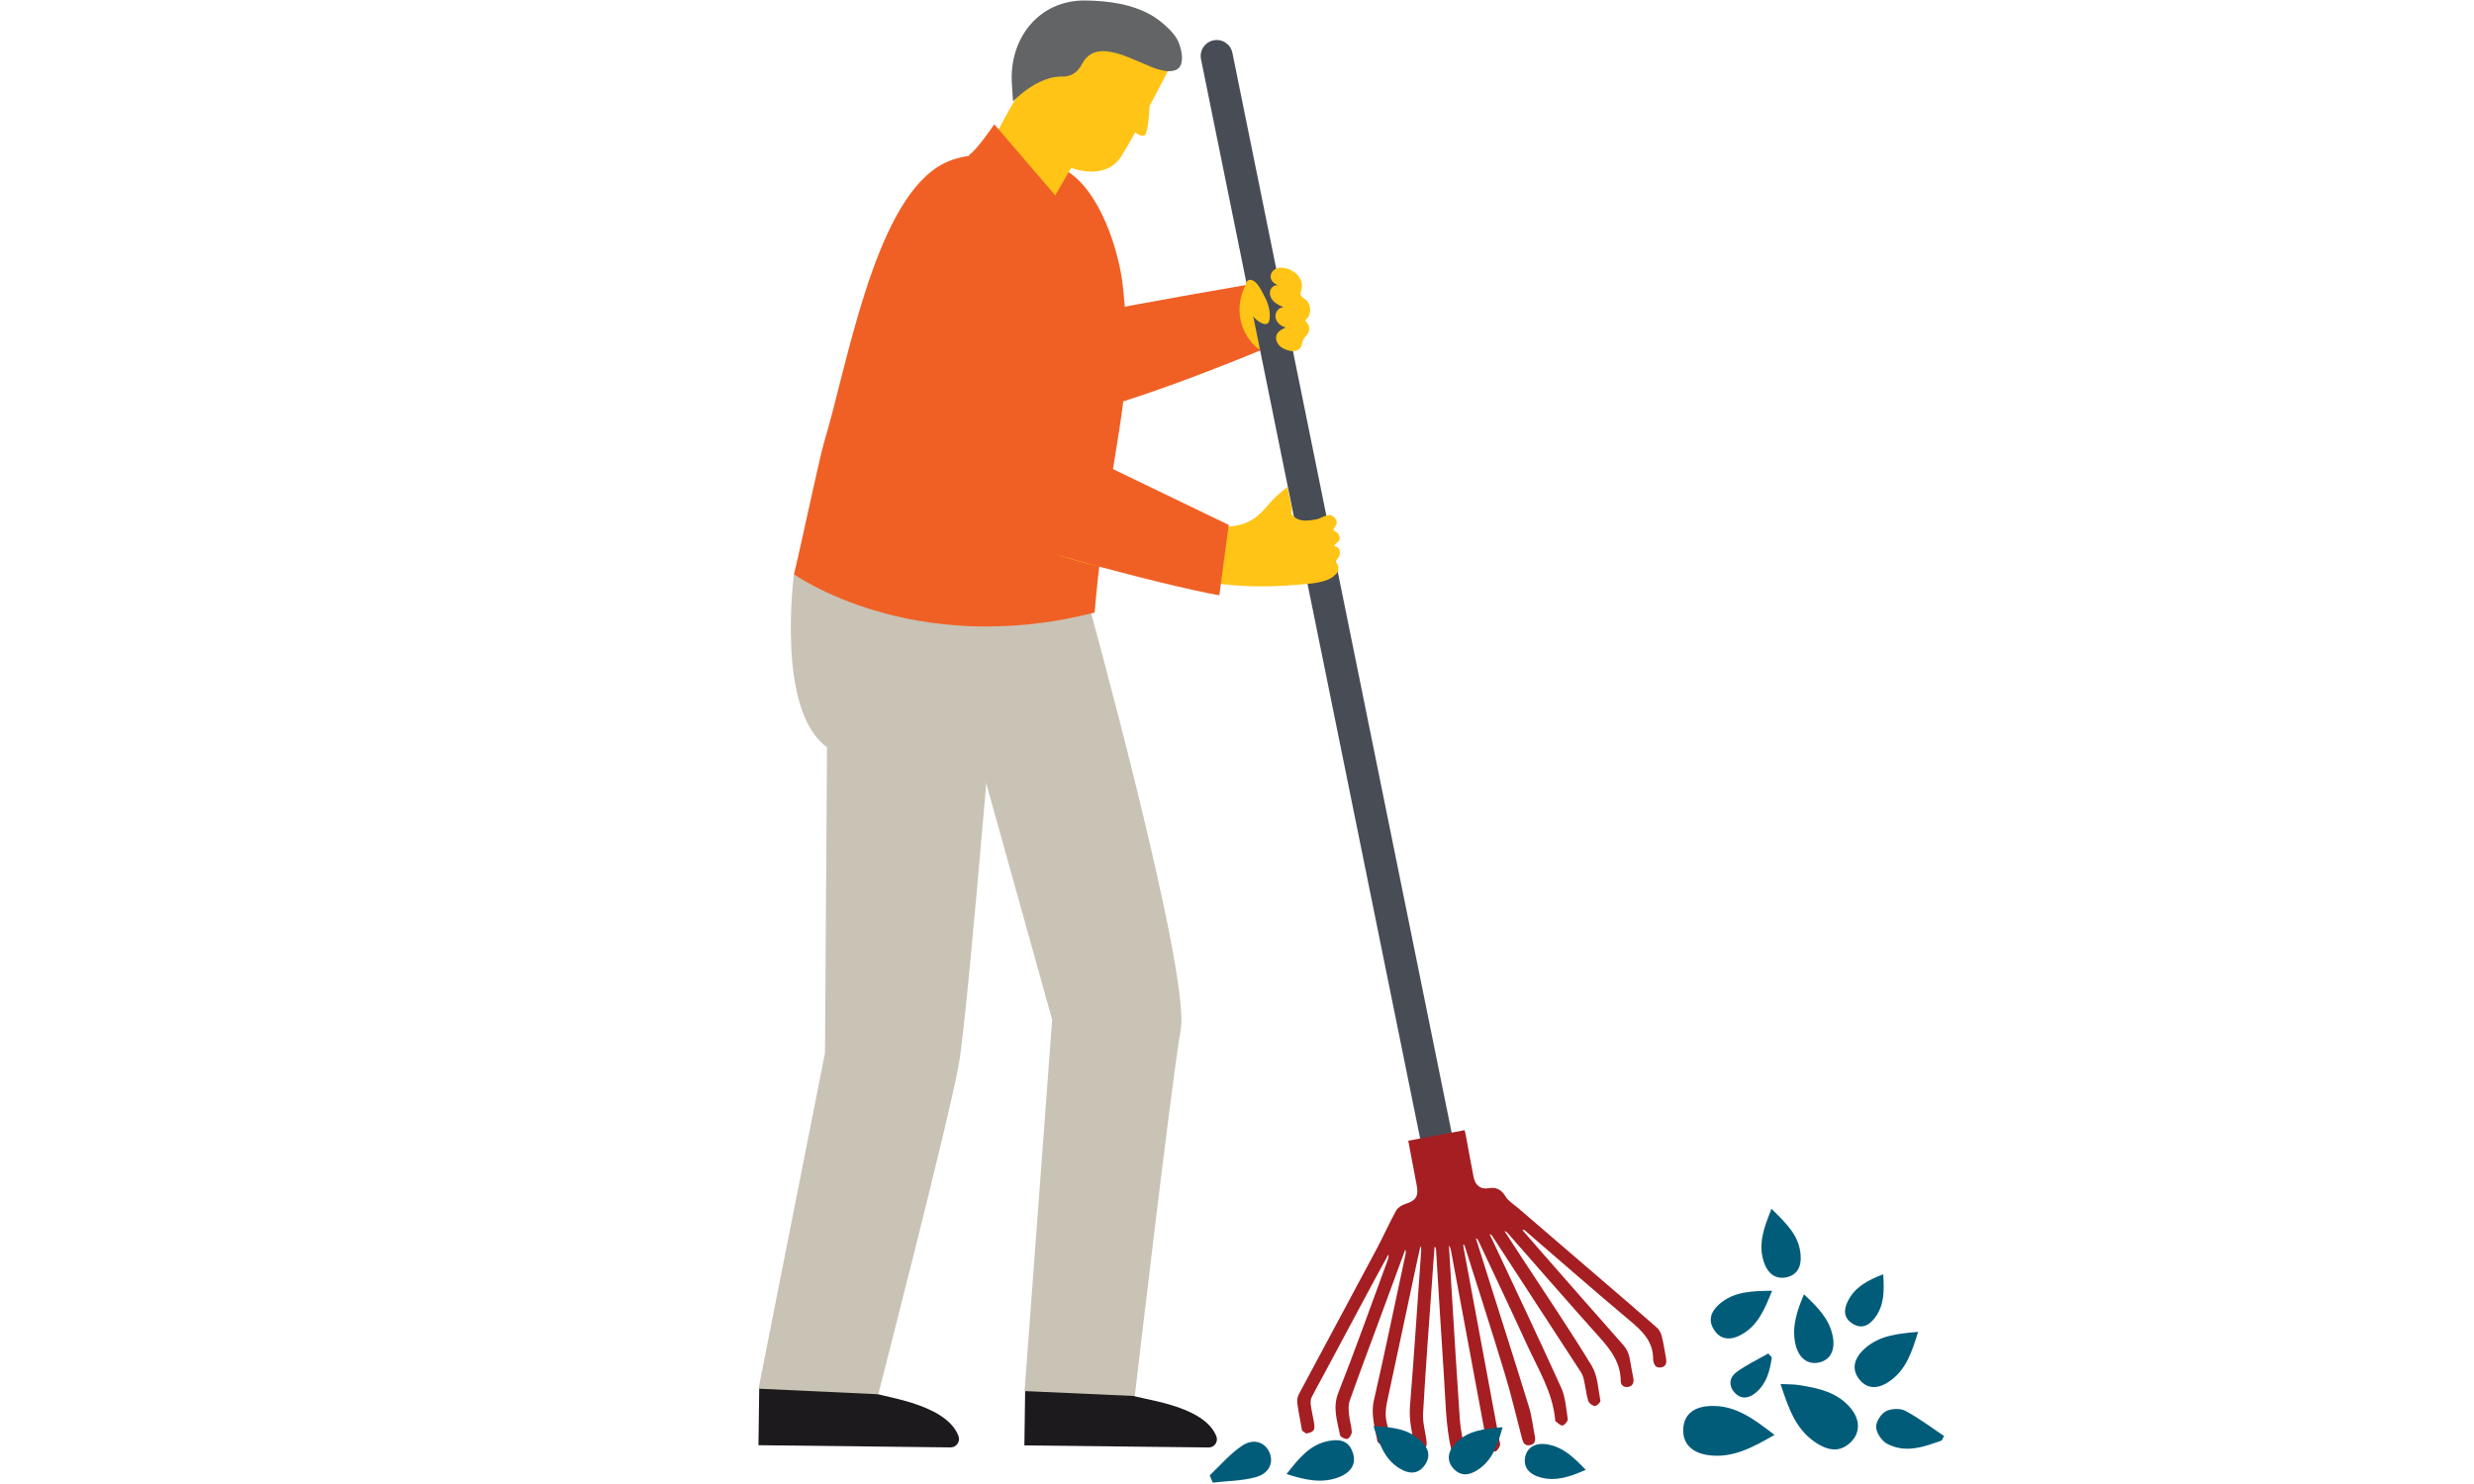 <?xml version="1.0" encoding="UTF-8"?>
<svg id="Layer_2" data-name="Layer 2" xmlns="http://www.w3.org/2000/svg" width="350" height="210" xmlns:xlink="http://www.w3.org/1999/xlink" viewBox="0 0 350 210">
  <defs>
    <clipPath id="clippath">
      <rect x="107.29" y="0" width="167.74" height="210" style="fill: none;"/>
    </clipPath>
  </defs>
  <g id="Layer_1-2" data-name="Layer 1">
    <g>
      <rect width="350" height="210" style="fill: #fff;"/>
      <g style="clip-path: url(#clippath);">
        <path d="M122.98,196.92c1.1.71,10.72,1.46,12.61,6.26.32.79-.28,1.65-1.13,1.64l-27.16-.31.11-8.1,10.28-2.45,5.29,2.96Z" style="fill: #1d1a1d;"/>
        <path d="M117,105.74l-.29,43.29-9.4,47.48,16.94.79s10.01-38.86,11.41-46.81c1.41-7.95,6.19-67.63,6.19-67.63l-29.52-1.61s-2.61,19.28,4.67,24.49" style="fill: #c9c3b5;"/>
        <path d="M176.48,40.29s-17.67,3.06-20.7,3.79c-3.02.73-10.36,3.01-10.36,3.01,0,0-3.96,8.06,2.63,12.01.15.09.26.18.39.28,8.72-.92,29.87-9.8,29.87-9.8,1.51-.73-1.83-9.3-1.83-9.3" style="fill: #f06025;"/>
        <path d="M159.95,197.37c1.05.68,10.31,1.28,12.13,5.88.3.76-.27,1.59-1.09,1.58l-26.07-.29.11-7.78,9.87-2.35,5.05,2.96Z" style="fill: #1d1a1d;"/>
        <path d="M139.14,109.47l9.71,34.83-3.9,52.55,15.59.7s5.11-43.81,6.5-51.88c1.4-8.08-13.35-61.38-13.35-61.38l-21.88-1.45s.38,21.38,7.34,26.62" style="fill: #c9c3b5;"/>
        <path d="M154.86,86.68s.49-6.84,2.18-17.68c1.9-12.18,3.12-16.71,1.8-28.6-.52-4.76-3.15-13.37-7.97-16.23-5.17-1.58-12.97-3.86-18.15-.59-9.2,5.8-12.92,28.43-16.14,39.02-.66,2.17-4.14,18.7-4.28,18.64,0,0,16.72,12.04,42.57,5.44" style="fill: #f06025;"/>
        <path d="M141.92,24.59c1.04-.59,3.57-4.33,3.57-4.33l8.74,10.19-1.07,4.24s-2.9,4.07-6.45-.68c-3.56-4.76-4.8-9.41-4.8-9.41" style="fill: #f06025;"/>
        <path d="M160.61,18.73c.33.26.93.63,1.31.44.5-.26.69-3.53.72-4.18,1.51-2.83,2.75-5.26,2.75-5.26l-5.04-7.11-10.68,1.61s-9.24,14.33-9.58,17c-.48,3.77,5.58,8.35,7.4,8.3.46,0,.87-.26,1.09-.65l2.96-5.13s4.83,1.96,7.1-1.65c.55-.88,1.24-2.07,1.95-3.36" style="fill: #ffc415;"/>
        <path d="M166.38,5.3c-.82-1.24-2.39-2.46-3.08-2.9-2.85-1.81-6.46-2.29-9.77-2.33-6.54-.07-10.78,5.34-10.38,11.75.05.83.11,1.67.16,2.51,1.46-1.4,3.24-2.72,5.15-3.25.16-.06.33-.1.49-.12.53-.11,1.06-.15,1.61-.12.9-.1,1.8-.42,2.54-1.82,2.08-3.94,7.44-.25,10.7.78.84.26,1.78.42,2.59.08,1.44-.6.7-3.51,0-4.57" style="fill: #636466;"/>
        <path d="M137.09,21.92c1.04-.59,3.57-4.33,3.57-4.33l8.74,10.19-1.07,4.24s-2.9,4.07-6.45-.68c-3.56-4.76-4.8-9.41-4.8-9.41" style="fill: #f06025;"/>
        <path d="M176.63,47.87c.3.45.67.91,1.15,1.3.26.2.56.4.88.46.58.11.89-.24,1.06-.58.74-1.48.69-3.3.19-5.15-.26-.95-.63-2.91-1.56-3.82-1.44-1.41-2.18.25-2.44.91-.76,1.97-.92,4.45.71,6.89" style="fill: #ffc415;"/>
        <path d="M203.43,164.4c-1.05,0-2-.74-2.22-1.81L169.91,8.38c-.25-1.23.54-2.42,1.77-2.67,1.23-.25,2.42.54,2.67,1.77l31.3,154.21c.25,1.23-.54,2.42-1.77,2.67-.16.03-.31.04-.46.04" style="fill: #484c55;"/>
        <path d="M184.21,202.45c-.23-1.27-.49-2.54-.67-3.82-.06-.42,0-.92.18-1.28,3.66-6.86,7.35-13.7,11.01-20.56.96-1.8,1.79-3.67,2.77-5.46.24-.44.82-.81,1.31-.96,1.48-.46,1.91-1.06,1.62-2.6-.4-2.13-.81-4.26-1.2-6.35,2.69-.5,5.29-.99,7.98-1.49.06.27.14.58.19.89.36,1.93.7,3.86,1.08,5.78.22,1.12.98,1.74,2.05,1.55,1.14-.2,1.85.16,2.46,1.16.41.66,1.16,1.12,1.78,1.64,3.97,3.42,7.95,6.83,11.92,10.25,2.58,2.22,5.17,4.43,7.72,6.68.33.29.57.77.68,1.2.26,1.02.41,2.07.6,3.1.12.63.04,1.19-.7,1.32-.74.13-1.01-.38-1.11-1.01,0-.03-.01-.06-.01-.09.05-2.53-1.5-4.02-3.29-5.52-5.01-4.2-9.92-8.51-14.87-12.78-.07-.06-.15-.09-.33-.03.72.83,1.45,1.67,2.17,2.5,4.01,4.57,8,9.15,12.04,13.7.6.67.89,1.39,1.02,2.24.13.86.32,1.72.47,2.58.1.59-.13,1.05-.71,1.17-.6.13-1.08-.23-1.08-.81-.01-3.09-1.98-5.07-3.86-7.17-4.07-4.55-8.08-9.17-12.11-13.76-.12-.13-.24-.26-.47-.3.89,1.38,1.79,2.75,2.69,4.13,3.24,4.97,6.58,9.88,9.65,14.94.84,1.39.9,3.26,1.22,4.93.04.21-.52.76-.78.74-.34-.02-.84-.39-.94-.71-.28-.95-.38-1.95-.6-2.92-.09-.4-.21-.82-.44-1.16-4.16-6.41-8.34-12.82-12.51-19.22-.08-.13-.18-.24-.41-.31.14.29.28.58.42.87,3.24,6.93,6.53,13.84,9.69,20.81.62,1.36.72,2.97.95,4.49.04.28-.43.86-.74.91-.29.05-.67-.39-1.01-.62-.02-.01-.02-.06-.02-.09-.33-3.97-2.43-7.28-4.02-10.77-2.23-4.87-4.53-9.72-6.81-14.57-.08-.18-.18-.35-.4-.46.68,2.17,1.36,4.34,2.05,6.51,1.83,5.81,3.69,11.6,5.48,17.42.39,1.29.53,2.66.8,3.99.13.66.1,1.26-.71,1.38-.75.12-.96-.42-1.11-1.03-.79-3.03-1.5-6.08-2.41-9.07-1.83-6.05-3.78-12.08-5.68-18.11-.02-.08-.07-.15-.21-.2.03.24.05.49.1.72,1.67,8.99,3.34,17.97,5.01,26.96.05.27.17.58.09.8-.14.32-.4.78-.66.81-.32.04-.77-.21-1.01-.48-.19-.21-.18-.62-.24-.95-1.67-8.98-3.34-17.97-5.01-26.95-.05-.26-.11-.52-.3-.77.13,2.11.25,4.21.38,6.32.38,6.14.74,12.27,1.17,18.41.1,1.34.41,2.68.65,4.01.11.63.08,1.21-.63,1.37-.76.17-1.05-.35-1.2-1.02-.86-3.67-.85-7.42-1.11-11.14-.39-5.77-.72-11.55-1.08-17.32,0-.15-.03-.3-.21-.46-.09,1.18-.18,2.35-.26,3.53-.47,6.7-.99,13.4-1.37,20.1-.08,1.35.39,2.73.51,4.11.03.4-.15.96-.44,1.22-.42.39-1.15,0-1.27-.66-.34-1.89-.81-3.74-.65-5.72.59-7.35,1.07-14.72,1.59-22.08.01-.17,0-.35-.11-.56-.2.91-.41,1.81-.6,2.72-1.37,6.42-2.72,12.84-4.11,19.26-.22,1.03-.3,2-.05,3.03.18.73.36,1.48.37,2.22,0,.33-.4.89-.69.94-.31.06-.97-.32-1.01-.59-.34-1.9-.96-3.74-.49-5.78,1.57-6.87,2.99-13.77,4.47-20.65.04-.22.06-.45-.03-.69-1.2,3.26-2.41,6.53-3.61,9.8-1.43,3.87-2.88,7.73-4.26,11.61-.21.58-.16,1.29-.1,1.92.08.84.36,1.66.4,2.49,0,.34-.35.92-.64.99-.3.07-.98-.29-1.03-.55-.37-1.96-1.08-3.84-.24-5.98,2.45-6.21,4.68-12.51,6.99-18.78.09-.25.15-.5.11-.81-.8,1.46-1.6,2.9-2.38,4.36-2.27,4.22-4.52,8.45-6.78,12.67-.57,1.06-1.17,2.11-1.71,3.19-.15.3-.17.7-.13,1.03.11.83.3,1.66.45,2.49.2,1.14.04,1.39-1.08,1.62-.2-.14-.4-.27-.6-.41" style="fill: #a51e22;"/>
        <path d="M183.99,41.51s0,.08,0,.13c.03.41.74.7.98,1.02.56.75.52,1.96-.22,2.58-.03.03-.07.06-.07.1,0,.04.02.07.04.1.25.34.49.58.5,1.01.03.77-.49,1.01-.82,1.58-.27.47-.14,1.11-.72,1.45-.69.42-1.66.12-2.3-.27-.62-.37-1.05-1.17-.77-1.84.22-.52.79-.8,1.3-1.03-.7-.17-1.34-.7-1.46-1.41-.12-.71.47-1.5,1.18-1.44-.5-.2-1.02-.44-1.42-.82-.39-.38-.65-.95-.53-1.48.12-.54.7-.97,1.23-.8-1.99-.65-1.16-2.74.64-2.5,1.26.16,2.6,1.12,2.63,2.48,0,.22-.02.44-.08.65-.04.16-.11.32-.12.49" style="fill: #ffc415;"/>
        <path d="M189.43,75.75c-.09-.23-.22-.39-.44-.5-.2-.1-.43-.2-.28-.46.16-.27.38-.49.4-.82,0-.26-.12-.51-.3-.71-.78-.88-1.74.08-2.6.24-1.05.18-2.23.38-3.12-.35-.32-.26-.49-.54-.36-.94.03-.08.03-.17.03-.17,0,0-.6-3.09-.63-3.09-.65.45-1.27.99-1.84,1.55-.47.46-.88.97-1.31,1.45-.69.78-1.47,1.46-2.42,1.91-1.37.63-2.92.74-4.4.65-4.92-.28-8.9-3.65-12.84-5.9-4.04-2.31-9.16-3.17-12.13-6.97-6.89-8.8.27-26.62-9.92-32.64-3.25-1.92-5.58-2.22-7.81,2.19-1.77,3.5-2.2,7.34-2.04,10.94.35,7.64,3.27,14.54,5.88,21.27,4.62,11.88,14.72,15.62,26.92,17.66,3.71.63,7.59.75,11.29,1.38,2.67.45,5.42.59,8.2.52,1.39-.03,2.78-.12,4.17-.24,1.06-.09,2.14-.15,3.17-.43.39-.1.77-.23,1.13-.42.33-.17.6-.4.85-.66.08-.08.16-.17.21-.27.05-.12.07-.25.09-.38.01-.16.02-.33-.02-.49s-.14-.29-.24-.41c-.15-.17-.17-.19-.03-.37.14-.17.31-.36.41-.57.18-.41.16-1.09-.3-1.31-.17-.09-.47-.02-.32-.3.18-.32.63-.44.69-.84.02-.16,0-.32-.07-.47,0,0,0-.02-.01-.04" style="fill: #ffc415;"/>
        <path d="M124.31,43.65s7.67,26.86,10.63,29.52c2.95,2.66,30.48,9.89,37.56,11.07l1.33-9.96-26.81-12.93-4.11-29.8s-4.13-7.68-7.97-7.38c-3.84.3-11.51,6.49-10.63,19.48" style="fill: #f06025;"/>
        <path d="M177.66,45.16c.24.23.53.44.87.58.17.08.38.14.57.11.34-.05.46-.35.5-.61.17-1.12-.16-2.28-.74-3.37-.3-.55-.84-1.74-1.51-2.12-1.04-.59-1.19.64-1.22,1.12-.11,1.44.22,3.08,1.54,4.3" style="fill: #ffc415;"/>
        <path d="M251.9,195.86c1.15,3.48,2.21,6.7,5.41,8.55,1.31.76,2.68,1.06,4.04.08,1.77-1.29,1.99-3.31.55-5.12-1.92-2.39-4.68-2.94-7.48-3.38-.73-.11-1.47-.08-2.51-.14" style="fill: #015c7a;"/>
        <path d="M251.04,203.05c-2.86-2.18-5.47-4.24-9.07-4.09-2.41.1-3.75,1.24-3.84,3.27-.09,2,1.16,3.34,3.5,3.68,3.47.5,6.31-1.09,9.42-2.86" style="fill: #015c7a;"/>
        <path d="M271.36,188.47c-2.9.25-5.39.51-7.42,2.25-1.72,1.46-2.02,3.07-.91,4.46,1.14,1.43,2.71,1.48,4.54.1,2.18-1.65,2.93-4.08,3.79-6.81" style="fill: #015c7a;"/>
        <path d="M250.62,171.05c-1.03,2.57-1.94,4.9-1.1,7.49.56,1.73,1.7,2.51,3.16,2.22,1.49-.3,2.21-1.4,2.05-3.25-.24-2.8-2.17-4.5-4.11-6.46" style="fill: #015c7a;"/>
        <path d="M250.7,182.65c-2.86.05-5.4.08-7.49,1.92-1.3,1.15-1.52,2.38-.72,3.62.85,1.3,2.14,1.58,3.75.73,2.46-1.29,3.4-3.64,4.46-6.27" style="fill: #015c7a;"/>
        <path d="M255.21,183.16c-1.01,2.39-1.74,4.6-1.22,7,.44,2.01,1.73,2.99,3.33,2.65,1.62-.34,2.36-1.76,1.95-3.77-.51-2.5-2.22-4.14-4.06-5.88" style="fill: #015c7a;"/>
        <path d="M275.03,203.21c-1.81-1.21-3.56-2.54-5.47-3.56-.74-.39-2.03-.34-2.77.06-.7.38-1.42,1.51-1.37,2.26.05.83.8,1.94,1.55,2.34,2.61,1.38,5.2.44,7.73-.47.11-.21.22-.42.33-.63" style="fill: #015c7a;"/>
        <path d="M182.01,208.59c2.63.84,5.05,1.41,7.53.39,1.7-.7,2.32-1.91,1.87-3.34-.47-1.51-1.51-2.09-3.4-1.74-2.75.5-4.3,2.55-6,4.69" style="fill: #015c7a;"/>
        <path d="M171.57,209.8c2.06-.24,4.18-.23,6.15-.79,1.93-.55,2.52-2.18,1.81-3.6-.67-1.36-2.21-1.9-3.83-.81-1.69,1.13-3.06,2.76-4.56,4.18.14.34.29.68.43,1.03" style="fill: #015c7a;"/>
        <path d="M194.32,201.81c.8,2.48,1.53,4.64,3.62,5.95,1.52.95,2.76.8,3.63-.44.95-1.35.43-2.51-.63-3.49-1.8-1.67-4.06-1.89-6.62-2.02" style="fill: #015c7a;"/>
        <path d="M212.57,201.96c-2.59.23-4.91.45-6.66,2.28-1.13,1.18-1.25,2.47-.34,3.52,1.02,1.16,2.2,1.05,3.38.31,2.19-1.38,2.93-3.59,3.62-6.1" style="fill: #015c7a;"/>
        <path d="M224.34,208c-1.62-1.7-3.12-3.16-5.32-3.59-1.68-.32-2.93.34-3.24,1.71-.31,1.41.45,2.49,2.16,2.95,2.22.6,4.22-.12,6.39-1.07" style="fill: #015c7a;"/>
        <path d="M266.42,180.32c-2.2.86-3.99,1.8-4.98,3.76-.63,1.24-.67,2.45.71,3.27,1.31.77,2.3.17,3.1-.88,1.34-1.77,1.32-3.81,1.17-6.16" style="fill: #015c7a;"/>
        <path d="M250.16,191.53c-1.53.88-3.16,1.63-4.56,2.69-.93.69-1.1,1.9-.18,2.87.98,1.03,2.06.77,3.03-.06,1.52-1.31,1.94-3.1,2.21-4.94-.16-.18-.33-.36-.49-.55" style="fill: #015c7a;"/>
      </g>
    </g>
  </g>
</svg>